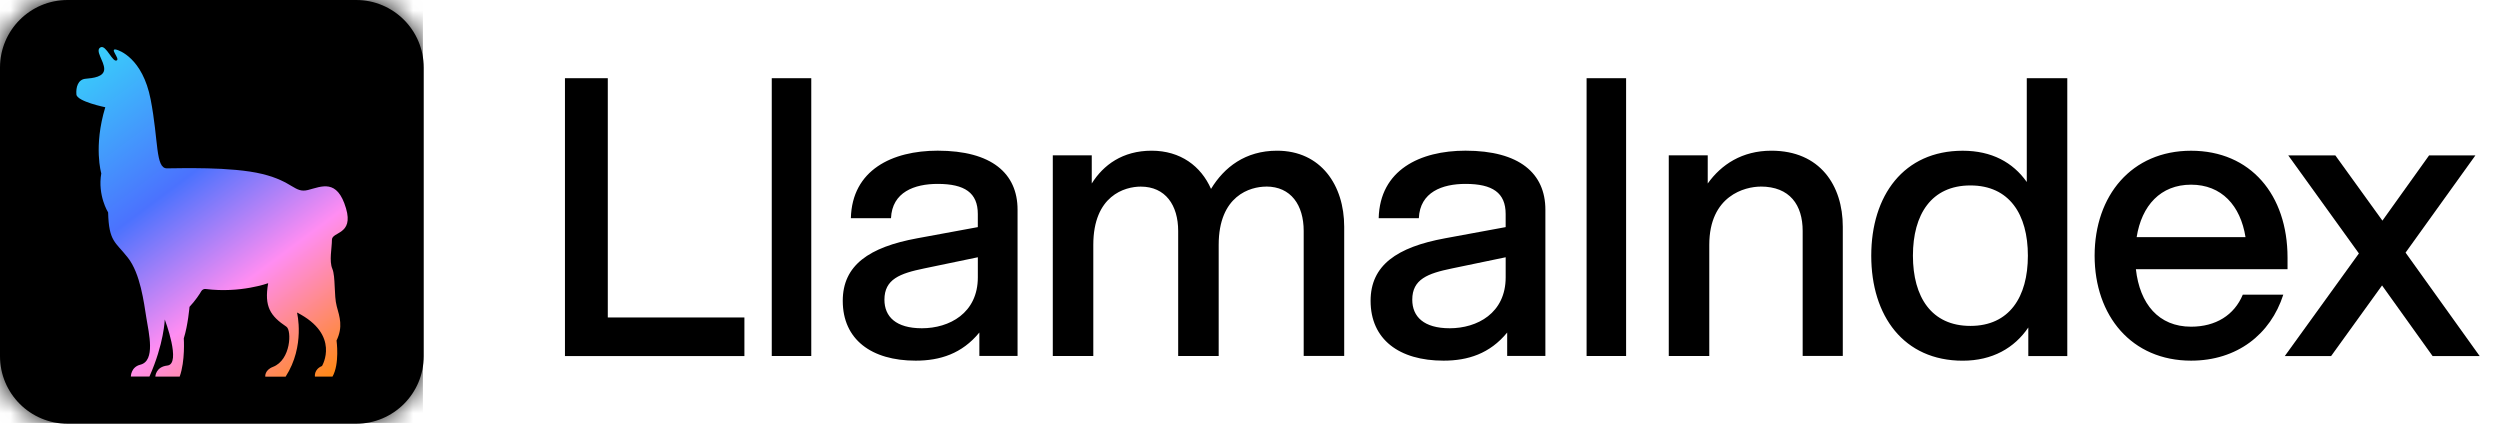 <svg xmlns="http://www.w3.org/2000/svg" data-astro-cid-3ef6ksr2="true" fill="none" height="20" viewBox="0 0 118 20" width="118">
<mask height="20" id="mask0_1846_7264" maskUnits="userSpaceOnUse" style="mask-type:luminance" width="20" x="0" y="0">
<path d="M16.884 0H3.077C1.378 0 0 1.378 0 3.077V16.884c0 1.699 1.378 3.077 3.077 3.077H16.884c1.699 0 3.077-1.378 3.077-3.077V3.077C19.961 1.378 18.584 0 16.884 0Z" fill="#fff">
</path>
</mask>
<g mask="url(#mask0_1846_7264)">
<path d="M19.961 0H0v19.961h19.961V0Z" fill="#000"></path>
<path d="M15.518 17.721s.94-1.565-1.259-2.685c0 0 .427 1.673-.57 3.224h-1.022s-.045-.326.387-.492c.905-.348.942-1.837.678-2.014-.808-.543-1.128-1.008-.92-2.188 0 0-1.398.512-3.138.293-.091-.011-.179.032-.225.111-.093.16-.281.451-.591.785 0 0-.08.926-.287 1.585 0 0 .08 1.127-.207 1.92H7.141s.014-.491.602-.554c.72-.077-.13-2.315-.13-2.315s-.037 1.221-.77 2.866h-.934s.001-.475.474-.594c.773-.193.427-1.582.303-2.355-.124-.773-.299-2.221-.93-3.024-.631-.803-.953-.796-.992-2.272 0 0-.536-.845-.345-1.963 0 0-.401-1.339.2-3.32 0 0-1.423-.29-1.452-.644-.029-.353.077-.754.457-.788.38-.035.938-.09.939-.491.002-.402-.484-.932-.183-1.089.28-.146.607.801.822.652.14-.097-.382-.61-.041-.538.14.029 1.331.423 1.735 2.5.403 2.078.235 3.465.818 3.465.583 0 3.242-.097 4.794.283 1.553.38 1.615.976 2.297.804.681-.173 1.465-.583 1.909.926.392 1.33-.71 1.161-.71 1.577 0 .416-.146 1.061.02 1.455.167.394.075 1.345.221 1.883.146.538.324 1.029-.009 1.723 0 0 .162 1.169-.204 1.812h-.882s-.063-.367.368-.539l-.001 0Z" fill="url(#paint0_linear_1846_7264)">
</path>
</g>
<path d="M16.81 0H3.19C1.428 0 0 1.428 0 3.19V16.81C0 18.572 1.428 20 3.19 20H16.81C18.572 20 20 18.572 20 16.81V3.19C20 1.428 18.572 0 16.81 0Z" fill="#000">
</path>
<path d="M15.2 17.272s.882-1.47-1.182-2.522c0 0 .4 1.571-.536 3.028h-.961s-.043-.306.364-.462c.851-.328.885-1.725.636-1.893-.759-.51-1.059-.946-.863-2.056 0 0-1.314.481-2.947.274-.085-.011-.168.03-.211.104-.087.151-.264.423-.555.738 0 0-.074.87-.27 1.489 0 0 .074 1.059-.194 1.803H7.332s.013-.462.566-.521c.676-.072-.121-2.175-.121-2.175s-.034 1.146-.723 2.692h-.878s0-.447.447-.557c.725-.181.402-1.486.285-2.212-.117-.727-.281-2.086-.874-2.841-.593-.755-.895-.749-.931-2.135 0 0-.504-.795-.323-1.844 0 0-.376-1.259.189-3.12 0 0-1.338-.272-1.363-.604-.028-.332.072-.708.43-.74.357-.032.88-.085.883-.461 0-.376-.455-.876-.172-1.023.264-.138.57.753.772.612.132-.091-.359-.572-.038-.506.132.028 1.25.398 1.629 2.35.379 1.952.221 3.256.768 3.256s3.045-.091 4.504.266c1.459.357 1.518.917 2.158.755.64-.162 1.376-.549 1.793.87.368 1.248-.666 1.091-.666 1.482s-.138.997.019 1.367c.157.37.07 1.263.208 1.769.138.506.304.966-.009 1.618 0 0 .153 1.099-.191 1.703h-.829s-.06-.344.344-.506h-.006Z" fill="url(#paint1_linear_1846_7264)">
</path>
<path d="M26.666 3.69h2.022V14.983h6.448v1.822h-8.47V3.69ZM46.226 15.694c-.819 1.002-1.859 1.329-3.005 1.329-2.095 0-3.443-1.002-3.443-2.824 0-1.676 1.238-2.533 3.515-2.952l2.86-.527v-.619c0-1.002-.619-1.421-1.895-1.421-1.093 0-2.15.383-2.203 1.62H40.161c.055-2.278 1.95-3.188 4.098-3.188 2.55 0 3.77 1.074 3.77 2.786v6.903h-1.803v-1.112.004Zm-2.713-.2c1.293 0 2.641-.71 2.641-2.405v-.946l-2.533.527c-1.148.236-1.876.51-1.876 1.476 0 .802.546 1.348 1.767 1.348ZM59.763 8.808c-.746 0-2.241.419-2.241 2.75v5.246h-1.912v-5.901c0-1.221-.602-2.095-1.767-2.095-.747 0-2.239.419-2.239 2.75v5.246h-1.912V7.332h1.839v1.329c.546-.874 1.457-1.548 2.824-1.548 1.367 0 2.331.729 2.805 1.803.619-1.021 1.621-1.803 3.115-1.803 2.078 0 3.171 1.64 3.171 3.587v6.101h-1.912v-5.901c0-1.221-.602-2.095-1.767-2.095l-.004.002ZM71.14 15.694c-.819 1.002-1.859 1.329-3.005 1.329-2.095 0-3.443-1.002-3.443-2.824 0-1.676 1.238-2.533 3.515-2.952l2.86-.527v-.619c0-1.002-.619-1.421-1.895-1.421-1.093 0-2.15.383-2.203 1.62h-1.895c.055-2.278 1.95-3.188 4.098-3.188 2.55 0 3.77 1.074 3.77 2.786v6.903h-1.803v-1.112.004Zm-2.713-.2c1.293 0 2.641-.71 2.641-2.405v-.946l-2.533.527c-1.148.236-1.876.51-1.876 1.476 0 .802.547 1.348 1.767 1.348ZM74.887 3.69h1.865V16.804h-1.865V3.69ZM36.427 3.69h1.865V16.804h-1.865V3.69ZM83.1 8.808c-.729 0-2.422.419-2.422 2.75v5.246H78.766V7.332h1.839v1.329c.638-.893 1.62-1.548 3.005-1.548 2.295 0 3.37 1.64 3.37 3.587v6.101H85.086v-5.901c0-1.221-.602-2.095-1.986-2.095v.002ZM95.736 16.806v-1.348c-.655.966-1.695 1.567-3.096 1.567-2.786 0-4.317-2.114-4.317-4.955 0-2.841 1.531-4.955 4.317-4.955 1.365 0 2.369.547 3.024 1.476V3.692h1.912V16.806h-1.839Zm-2.733-1.423c1.839 0 2.713-1.365 2.713-3.315 0-1.95-.874-3.315-2.713-3.315-1.839 0-2.713 1.365-2.713 3.315 0 1.95.874 3.315 2.713 3.315ZM98.866 12.07c0-2.841 1.748-4.955 4.553-4.955 2.805 0 4.553 2.075 4.553 5.046v.546h-7.158c.183 1.64 1.074 2.713 2.605 2.713 1.165 0 2.039-.546 2.441-1.512h1.912c-.602 1.876-2.186 3.115-4.353 3.115-2.805 0-4.553-2.114-4.553-4.955Zm7.122-.876c-.236-1.493-1.13-2.477-2.569-2.477-1.44 0-2.333.985-2.569 2.477h5.138Z" fill="#000">
</path>
<path d="m112.433 13.472-2.405 3.334h-2.186l3.498-4.844-3.334-4.627h2.222l2.222 3.079 2.203-3.079h2.186l-3.296 4.589 3.498 4.883h-2.222l-2.386-3.334Z" fill="#000">
</path>
<defs>
<linearGradient gradientUnits="userSpaceOnUse" id="paint0_linear_1846_7264" x1="2.526" x2="15.368" y1="2.158" y2="19.316">
<stop stop-color="#37D7FA"></stop>
<stop offset=".4" stop-color="#4B72FE"></stop>
<stop offset=".68" stop-color="#FF8DF2"></stop>
<stop offset="1" stop-color="#FF8705"></stop>
</linearGradient>
<linearGradient gradientUnits="userSpaceOnUse" id="paint1_linear_1846_7264" x1="3" x2="15.066" y1="2.65" y2="18.769">
<stop stop-color="#37D7FA"></stop>
<stop offset=".4" stop-color="#4B72FE"></stop>
<stop offset=".68" stop-color="#FF8DF2"></stop>
<stop offset="1" stop-color="#FF8705"></stop>
</linearGradient>
</defs>
</svg>